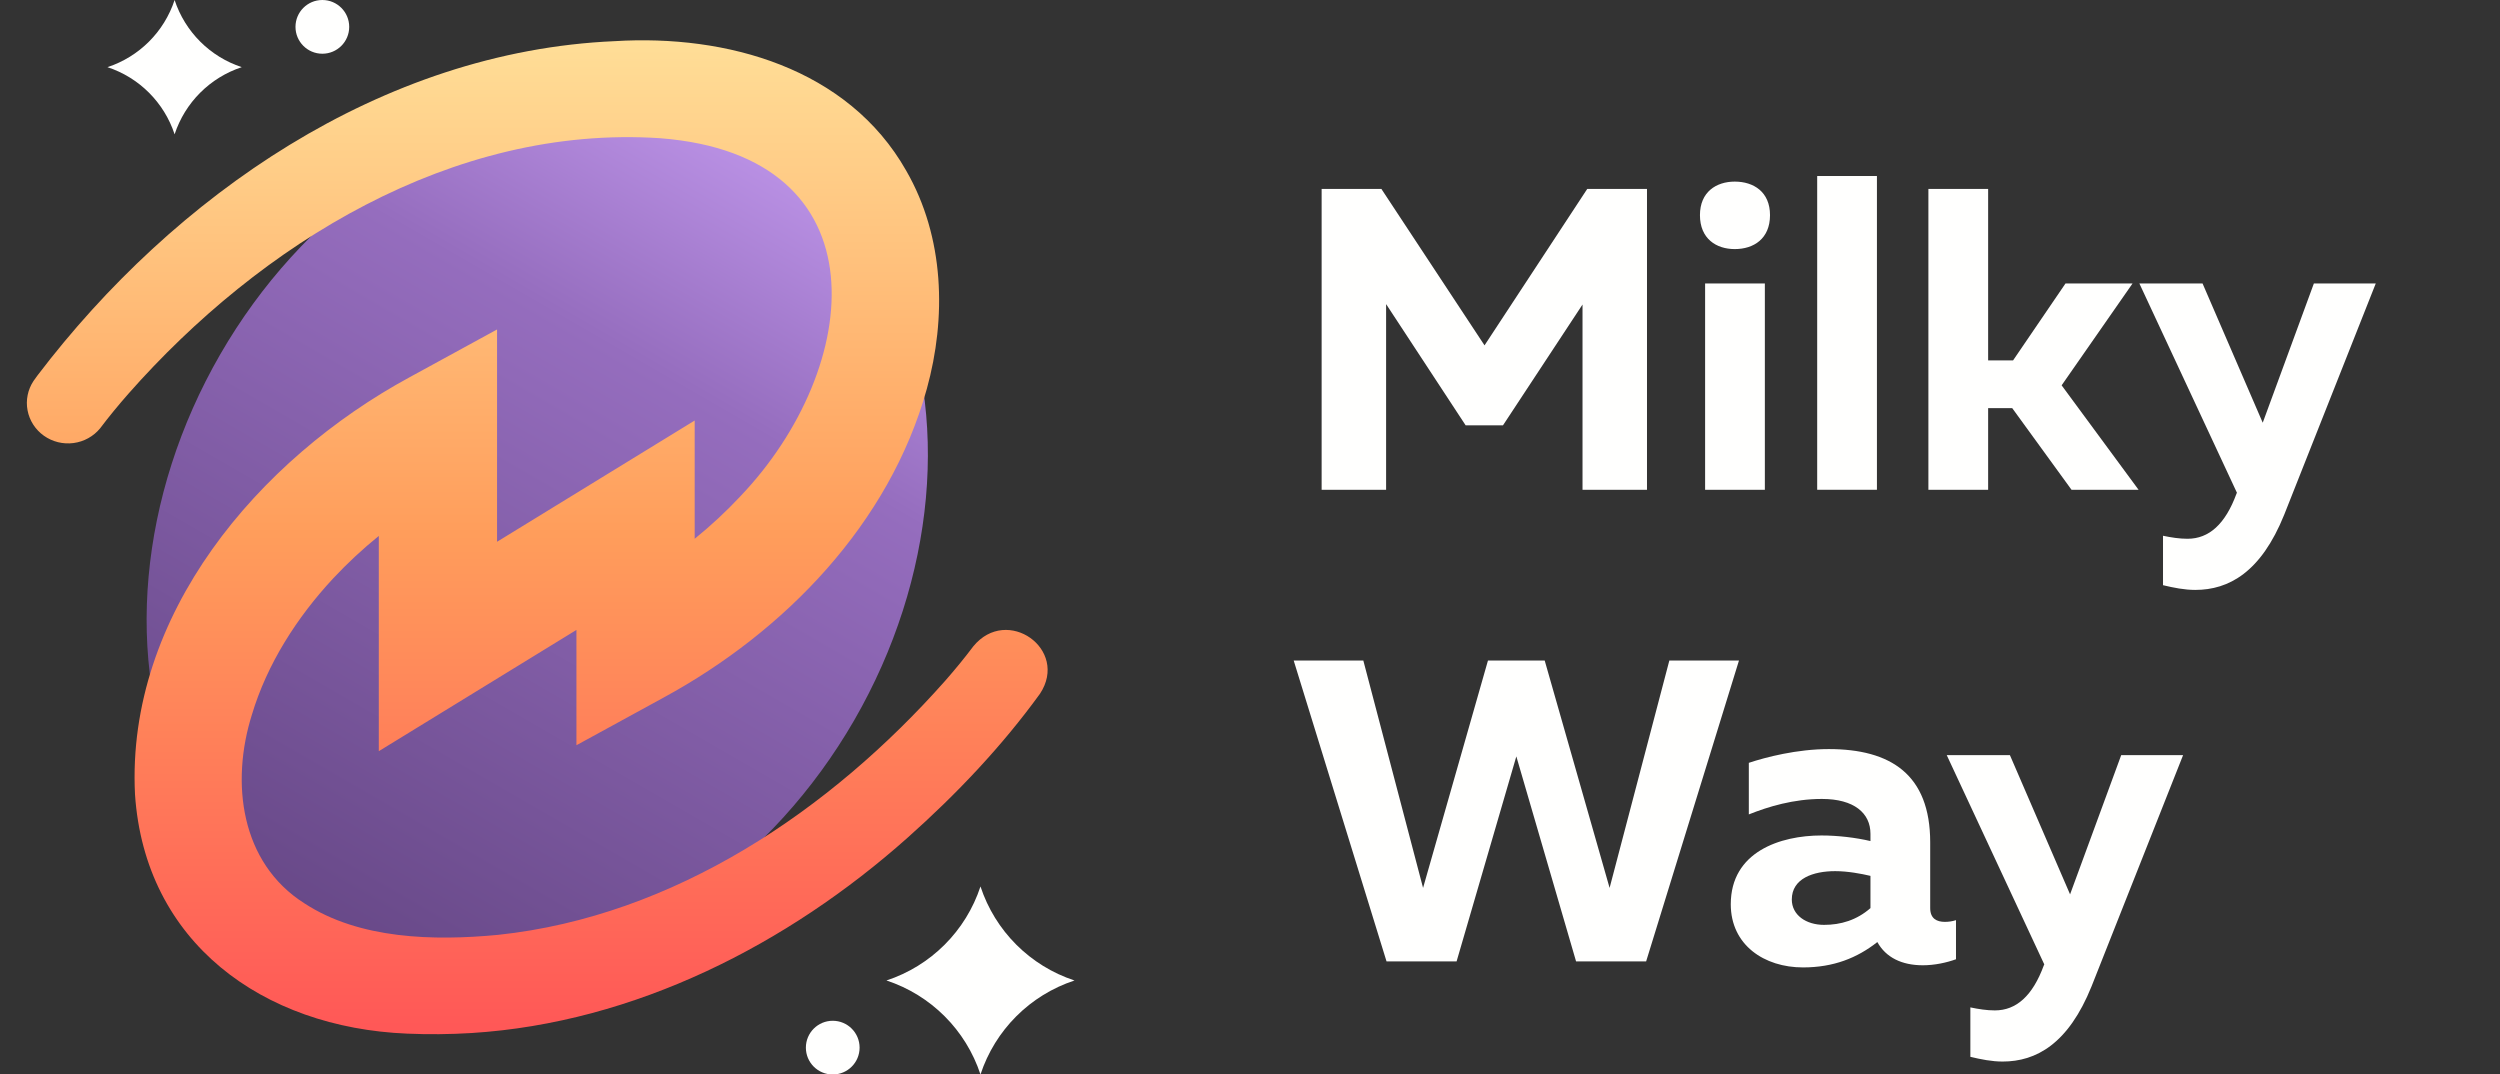 <svg width="698" height="300" viewBox="0 0 698 300" fill="none" xmlns="http://www.w3.org/2000/svg">
<rect x="0" y="0" width="698" height="300" fill="#333333" stroke="none"/>
<path d="M48.75 0V0C51.668 8.873 58.627 15.832 67.5 18.75V18.75V18.75C58.627 21.668 51.668 28.627 48.75 37.5V37.5V37.5C45.832 28.627 38.873 21.668 30 18.75V18.75V18.75C38.873 15.832 45.832 8.873 48.75 0V0Z" fill="#FFFFFE"/>
<path d="M273.75 247.5V247.5C277.835 259.922 287.578 269.665 300 273.75V273.75V273.75C287.578 277.835 277.835 287.578 273.75 300V300V300C269.665 287.578 259.922 277.835 247.5 273.75V273.75V273.75C259.922 269.665 269.665 259.922 273.75 247.5V247.5Z" fill="#FFFFFE"/>
<ellipse cx="150.002" cy="150" rx="102.183" ry="127.5" transform="rotate(30 150.002 150)" fill="url(#paint0_linear_2643_6359)"/>
<path d="M271.759 180.444C269.276 183.747 266.647 186.937 263.911 190.059C231.938 226.17 188.292 255.795 139.083 261.009C121.05 262.732 100.365 262.228 85.053 252.252C67.12 240.93 64.361 218.488 70.339 199.515C74.561 185.432 82.869 172.394 93.054 161.456C97.007 157.231 101.253 153.28 105.761 149.63V209.732C116.651 203.059 140.853 188.208 160.94 175.878V208.069L185.296 194.753C219.185 176.329 248.377 146.086 258.769 108.576C264.248 88.723 263.75 66.281 253.006 47.639C236.735 18.976 202.869 9.565 171.639 11.491C106.405 14.297 48.52 54.816 10.484 104.8L9.358 106.364C7.75 108.791 7.155 111.732 7.694 114.578C8.233 117.424 9.866 119.958 12.255 121.656C14.643 123.353 17.605 124.085 20.528 123.699C23.451 123.313 26.111 121.839 27.958 119.582C30.441 116.287 33.077 113.098 35.813 109.975C72.653 68.185 126.361 34.745 184.3 38.589C247.25 43.434 240.973 102.678 206.678 138.601C202.72 142.826 198.469 146.777 193.956 150.427C193.956 138.059 193.956 125.518 193.956 117.408L168.704 132.898L138.777 151.262V91.988L114.429 105.289C72.025 128.272 35.208 171.77 37.691 221.753C40.434 263.13 73.343 286.903 113.609 288.589C119.618 288.849 125.638 288.794 131.641 288.423C177.279 285.564 220.036 263.597 253.396 233.888C267.053 221.738 279.668 208.445 290.367 193.692C298.559 181.272 281.17 168.964 271.759 180.444Z" fill="url(#paint1_linear_2643_6359)"/>
<circle cx="90" cy="7.5" r="7.5" fill="#FFFFFE"/>
<circle cx="232.5" cy="292.5" r="7.5" fill="#FFFFFE"/>
<path d="M443.16 52.744H459.84V136.744H441.84V85.024L419.64 118.744H409.2L387 84.904V136.744H369V52.744H385.68L414.48 96.424L443.16 52.744Z" fill="#FFFFFE"/>
<path d="M492.747 136.744H476.067V79.144H492.747V136.744ZM494.187 60.064C494.187 66.664 489.627 69.544 484.347 69.544C479.187 69.544 474.627 66.664 474.627 60.064C474.627 53.584 479.187 50.704 484.347 50.704C489.627 50.704 494.187 53.584 494.187 60.064Z" fill="#FFFFFE"/>
<path d="M507.359 49.144H524.039V136.744H507.359V49.144Z" fill="#FFFFFE"/>
<path d="M597.088 136.744H578.368L561.808 113.944H555.088V136.744H538.408V52.744H555.088V100.624H562.048L576.688 79.144H595.408L575.608 107.584L597.088 136.744Z" fill="#FFFFFE"/>
<path d="M631.753 118.024L646.033 79.144H663.313L637.753 143.704C631.273 159.784 622.273 164.704 612.913 164.704C609.913 164.704 606.913 164.104 603.913 163.384V149.584C606.193 150.064 608.473 150.424 610.753 150.424C616.753 150.424 621.313 146.344 624.433 137.824L624.553 137.584L597.313 79.144H614.953L631.753 118.024Z" fill="#FFFFFE"/>
<path d="M466.08 184.424H485.52L459.6 268.424H440.04L423.36 211.184L406.68 268.424H387.12L361.2 184.424H380.64L397.32 247.904L415.44 184.424H431.28L449.4 247.904L466.08 184.424Z" fill="#FFFFFE"/>
<path d="M538.912 253.544C538.912 256.544 540.832 257.384 542.992 257.384C543.952 257.384 545.032 257.264 546.112 256.904V267.824C543.472 268.784 540.112 269.504 536.872 269.504C530.992 269.504 526.552 267.344 524.152 263.024C518.512 267.464 511.912 270.104 503.392 270.104C492.592 270.104 483.232 263.864 483.232 252.464C483.232 237.824 497.032 233.264 508.552 233.264C513.112 233.264 518.152 233.864 522.232 234.824V232.784C522.232 227.024 517.672 223.064 508.672 223.064C500.752 223.064 493.672 225.224 488.272 227.384V212.984C492.952 211.424 501.712 209.144 510.592 209.144C527.872 209.144 538.912 216.224 538.912 235.184V253.544ZM512.392 243.224C506.272 243.224 500.272 245.264 500.272 251.144C500.272 255.464 504.232 258.224 509.272 258.224C513.952 258.224 518.392 256.904 522.232 253.544V244.544C519.712 243.944 515.872 243.224 512.392 243.224Z" fill="#FFFFFE"/>
<path d="M577.964 249.704L592.244 210.824H609.524L583.964 275.384C577.484 291.464 568.484 296.384 559.124 296.384C556.124 296.384 553.124 295.784 550.124 295.064V281.264C552.404 281.744 554.684 282.104 556.964 282.104C562.964 282.104 567.524 278.024 570.644 269.504L570.764 269.264L543.524 210.824H561.164L577.964 249.704Z" fill="#FFFFFE"/>
<defs>
<linearGradient id="paint0_linear_2643_6359" x1="150.002" y1="22.5" x2="150.002" y2="277.5" gradientUnits="userSpaceOnUse">
<stop stop-color="#BC93E7"/>
<stop offset="0.28" stop-color="#956DBE"/>
<stop offset="1" stop-color="#674887"/>
</linearGradient>
<linearGradient id="paint1_linear_2643_6359" x1="150" y1="11.25" x2="150" y2="288.75" gradientUnits="userSpaceOnUse">
<stop stop-color="#FFDE97"/>
<stop offset="0.497" stop-color="#FF9D5B"/>
<stop offset="1" stop-color="#FF5757"/>
</linearGradient>
</defs>
</svg>
